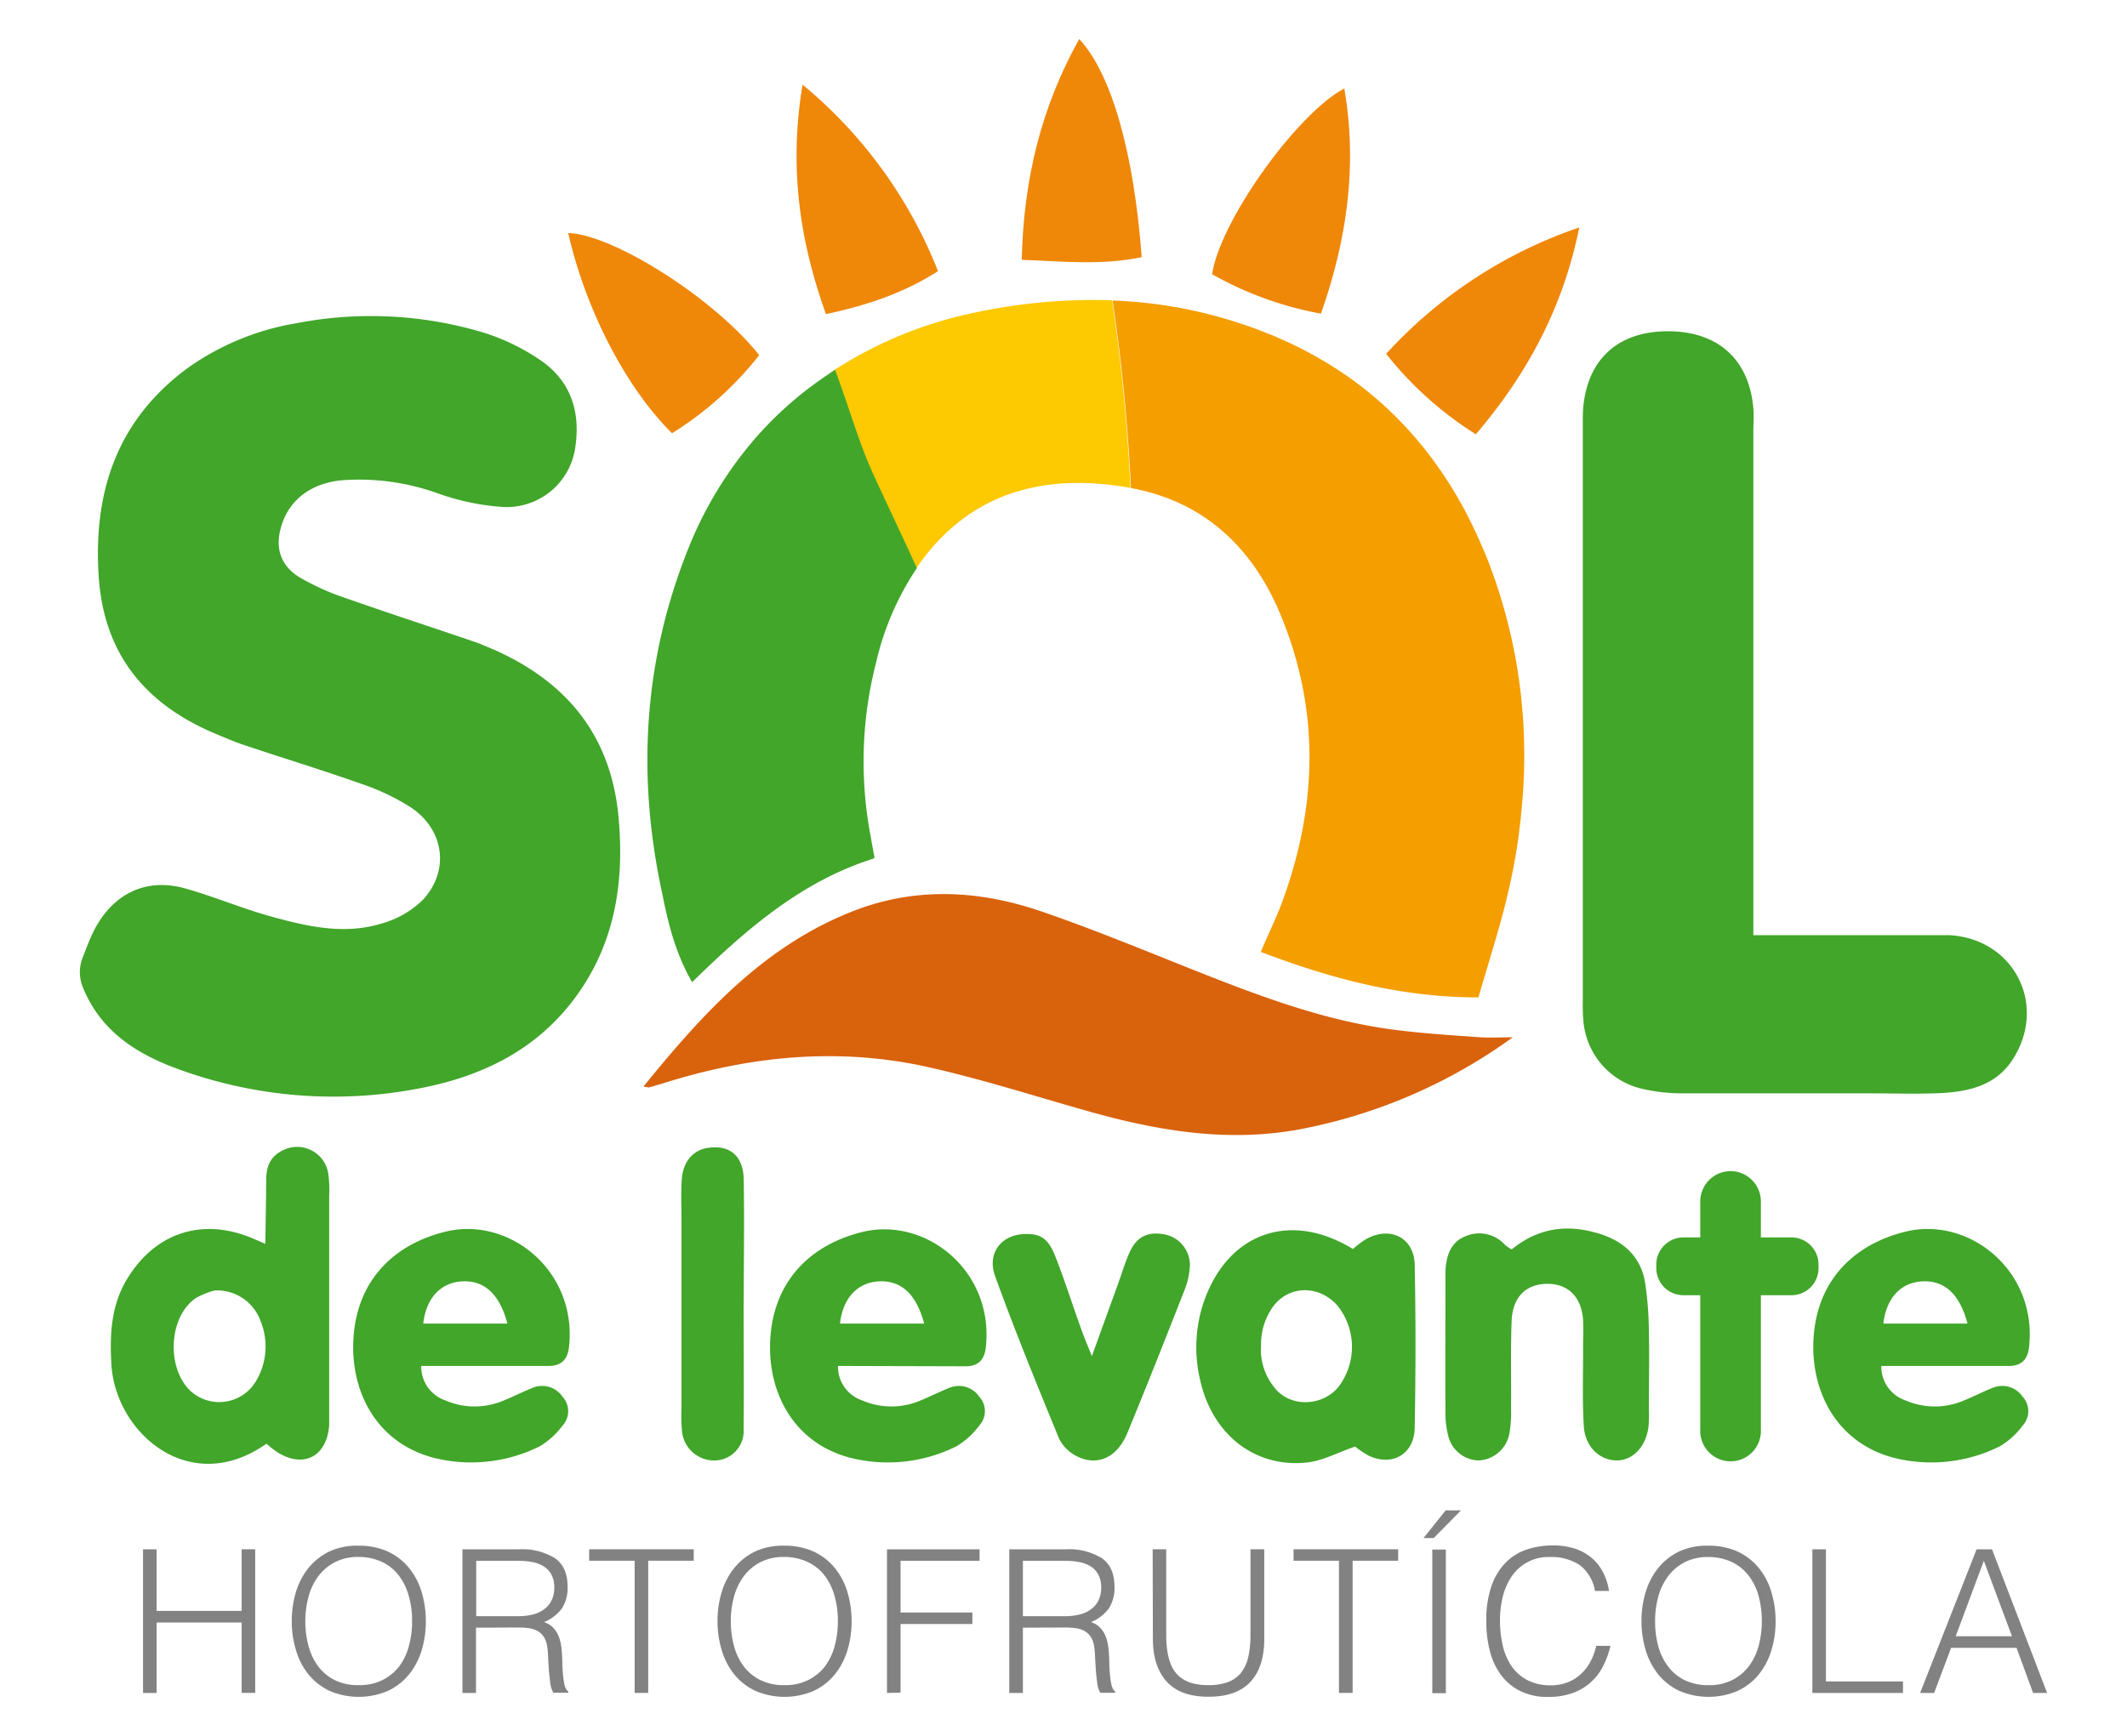 <svg id="Ñëîé_5" data-name="Ñëîé 5" xmlns="http://www.w3.org/2000/svg" viewBox="0 0 370.13 302.14"><defs><style>.cls-1{fill:#41a62a;}.cls-2{fill:#d9620c;}.cls-3{fill:#ef8709;}.cls-4{fill:#828283;}.cls-5{fill:#f49e00;}.cls-6{fill:#fdc900;}</style></defs><path class="cls-1" d="M145.82,237.76a6.2,6.2,0,0,0,4.21,6,12.82,12.82,0,0,0,10.18,0c1.69-.68,3.32-1.53,5-2.19a4.28,4.28,0,0,1,5.2,1.56,3.69,3.69,0,0,1,0,5,13.45,13.45,0,0,1-4,3.63,26.75,26.75,0,0,1-18.39,2c-10.61-2.73-15.06-12.64-13.82-22.39,1.13-8.9,7.15-14.82,15.92-16.94,11-2.65,22.87,6.79,21.43,20.06-.25,2.39-1.49,3.33-3.55,3.33Zm15-7.37c-1.41-5.29-4.13-7.6-8-7.34-3.65.24-6.15,2.92-6.65,7.34Z"/><path class="cls-1" d="M327.38,237.76a6.2,6.2,0,0,0,4.21,6,12.82,12.82,0,0,0,10.18,0c1.69-.68,3.32-1.53,5-2.19a4.3,4.3,0,0,1,5.21,1.56,3.7,3.7,0,0,1,0,5,13.45,13.45,0,0,1-4,3.63,26.75,26.75,0,0,1-18.39,2C319,251,314.5,241.06,315.74,231.31c1.13-8.9,7.15-14.82,15.92-16.94,11-2.65,22.87,6.79,21.43,20.06-.25,2.39-1.49,3.33-3.55,3.33Zm15-7.37c-1.41-5.29-4.13-7.6-8-7.34-3.65.24-6.14,2.92-6.65,7.34Z"/><path class="cls-1" d="M73.3,237.76a6.2,6.2,0,0,0,4.21,6,12.82,12.82,0,0,0,10.18,0c1.69-.68,3.32-1.53,5-2.19a4.29,4.29,0,0,1,5.21,1.56,3.7,3.7,0,0,1,0,5,13.45,13.45,0,0,1-4,3.63,26.75,26.75,0,0,1-18.39,2C64.87,251,60.42,241.06,61.66,231.31c1.14-8.9,7.15-14.82,15.93-16.94,11-2.65,22.86,6.79,21.43,20.06-.26,2.39-1.5,3.33-3.56,3.33Zm15-7.37c-1.41-5.29-4.13-7.6-8-7.34-3.65.24-6.15,2.92-6.65,7.34Z"/><path class="cls-1" d="M14.37,166.7c.49-1.21.94-2.43,1.46-3.62,3.12-7.1,9.1-10.48,16.38-8.44,5,1.4,9.73,3.43,14.69,4.81,6.43,1.79,13,3.35,19.64,1.26a16.54,16.54,0,0,0,7.14-4.18c4.62-5.11,3.56-12.18-2.2-16A39.45,39.45,0,0,0,63,136.48c-6.74-2.38-13.58-4.48-20.36-6.74-1.73-.57-3.41-1.3-5.1-2C25.24,122.57,18,113.81,17.16,100.11c-.92-14.81,3.39-27.23,15.69-36.19a45.66,45.66,0,0,1,18.8-7.67,68,68,0,0,1,33,1.8,37.54,37.54,0,0,1,8.92,4.33c5.68,3.63,7.52,9.13,6.52,15.6a12.05,12.05,0,0,1-12.8,10.25,41.58,41.58,0,0,1-11.14-2.37A40.61,40.61,0,0,0,60,83.56c-5.57.35-9.57,3.25-11,7.88-1.21,3.79-.26,7,3.16,9.07A42.51,42.51,0,0,0,59.84,104c7.52,2.64,15.11,5.12,22.66,7.69,1.26.42,2.48,1,3.7,1.5,12.53,5.64,20.1,14.92,21.42,28.91,1.14,12-.79,23.25-8.57,32.89-6.71,8.31-15.89,12.52-26.09,14.46a78.51,78.51,0,0,1-41.31-3.13c-7.59-2.66-14.12-6.65-17.28-14.59A6.93,6.93,0,0,1,14.37,166.7Z"/><path class="cls-1" d="M305.15,162.78h30.13c1.33,0,2.67,0,4,0,11.14.67,17,12,11.06,21.48-2.87,4.61-7.57,5.73-12.51,6-4.15.2-8.32.05-12.49.05-10.82,0-21.64,0-32.46,0a30.79,30.79,0,0,1-6.91-.74,13.22,13.22,0,0,1-10.44-11.93,27,27,0,0,1-.1-3V73.76c0-.84,0-1.67.05-2.5.65-8.64,6-13.59,14.74-13.6s14.2,4.93,14.89,13.47c.11,1.33,0,2.66,0,4v87.65Z"/><path class="cls-2" d="M263.25,180.55a92.36,92.36,0,0,1-37.38,16.08c-13,2.33-25.46,0-37.86-3.59-8.79-2.51-17.52-5.28-26.42-7.28-15.08-3.39-30.06-2.09-44.79,2.37-1.27.39-2.54.78-3.82,1.15-.13,0-.3,0-1-.16,10.24-12.62,20.84-24.31,36.18-30.41,10.85-4.33,21.88-3.83,32.71-.18,8.81,3,17.41,6.55,26.06,10,11.44,4.54,22.92,9,35.21,10.65,5.1.69,10.25,1,15.38,1.37C259.43,180.67,261.34,180.55,263.25,180.55Z"/><path class="cls-1" d="M46.38,251.29c-13.41,9.46-26.34-1.94-27-13.85-.29-5.21-.06-10.28,2.81-14.94,4.75-7.73,12.62-10.49,21.06-7.23.75.29,1.48.62,2.92,1.23.06-4,.13-7.59.16-11.15,0-2.13.59-3.91,2.66-5a5.48,5.48,0,0,1,8.11,3.81,20.28,20.28,0,0,1,.18,4q0,18.72,0,37.43c0,.83,0,1.67,0,2.5-.4,5.44-4.44,7.55-9,4.7A15.93,15.93,0,0,1,46.38,251.29Zm-9-26.67a13.52,13.52,0,0,0-3.28,1.32c-5,3.35-5.19,13-.39,16.64a7.43,7.43,0,0,0,10.8-2.12,11.73,11.73,0,0,0,.84-10.5A8.06,8.06,0,0,0,37.35,224.62Z"/><path class="cls-1" d="M235.42,217.4a20.63,20.63,0,0,1,2.25-1.69c4.19-2.37,8.41-.32,8.51,4.43.19,9.47.17,18.94,0,28.41-.08,4.57-3.92,6.77-8,4.83a16.17,16.17,0,0,1-2.37-1.59c-3.07,1.06-5.63,2.47-8.31,2.77-9,1-16.51-4.75-18.65-14.31a24.66,24.66,0,0,1,.36-12.81C213.12,214.84,224.18,210.52,235.42,217.4Zm-16,17.06a10.44,10.44,0,0,0,2.17,6.83c2.62,3.7,8.32,3.64,11.26.2a11.48,11.48,0,0,0-.13-14.25c-3.47-3.9-9.17-3.47-11.71,1A11.12,11.12,0,0,0,219.45,234.46Z"/><path class="cls-1" d="M263.05,217.48c4.73-3.85,9.79-4.42,15.24-2.74,4.34,1.33,7.27,4.06,8,8.61a60.72,60.72,0,0,1,.64,8.42c.1,4.49,0,9,0,13.49a24.83,24.83,0,0,1-.06,3c-.39,3.52-2.74,6-5.62,5.95s-5.42-2.36-5.64-5.93c-.28-4.48-.11-9-.13-13.48,0-1.67.07-3.34,0-5-.25-4-2.57-6.35-6.22-6.33s-6,2.21-6.21,6.34c-.2,5.15-.05,10.32-.1,15.48a20,20,0,0,1-.34,4.45,5.7,5.7,0,0,1-5.35,4.47,5.59,5.59,0,0,1-5.17-4,15.59,15.59,0,0,1-.56-4.42c-.05-7.66,0-15.32,0-23,0-.5,0-1,0-1.5.13-2.64.87-5.1,3.51-6.11a6,6,0,0,1,6.87,1.53A9.36,9.36,0,0,0,263.05,217.48Z"/><path class="cls-1" d="M190,236.06l4.53-12.51c.68-1.88,1.24-3.81,2.06-5.62,1.23-2.71,3.21-3.61,6.1-3.06a5.44,5.44,0,0,1,4.37,5.33,12.79,12.79,0,0,1-.93,4.34c-3.28,8.36-6.57,16.71-10,25-1.77,4.22-5.26,5.74-8.78,3.92a6.81,6.81,0,0,1-3.06-3.06c-3.85-9.37-7.69-18.76-11.13-28.28-1.44-4,1.09-7.15,5-7.31,2.92-.12,4.24.7,5.53,4,1.56,4,2.88,8.14,4.34,12.21C188.49,232.39,189.08,233.72,190,236.06Z"/><path class="cls-3" d="M229.86,54.59a60.17,60.17,0,0,1-18.93-6.86c1.37-9.26,14.72-27.93,23-32.33C236.25,28.87,234.37,41.78,229.86,54.59Z"/><path class="cls-1" d="M129.4,226.83c0,7.33.08,14.66,0,22a5.11,5.11,0,0,1-4.82,5.38,5.62,5.62,0,0,1-5.89-5,26.5,26.5,0,0,1-.1-4q0-16.48,0-33c0-2.33-.12-4.67.06-7,.23-3,1.92-4.94,4.33-5.37,3.91-.69,6.37,1.27,6.44,5.49.12,7.16,0,14.32,0,21.49Z"/><path class="cls-3" d="M139.66,14.74A80.24,80.24,0,0,1,163.23,47.2c-5.92,3.77-12.26,5.94-19.5,7.47C139.12,41.85,137.27,29,139.66,14.74Z"/><path class="cls-3" d="M241.21,61.59a80.68,80.68,0,0,1,33.61-22c-2.84,14-9.08,25.55-18,36A61.73,61.73,0,0,1,241.21,61.59Z"/><path class="cls-3" d="M198.67,44.76c-7,1.46-13.64.74-20.87.46.32-14,3.38-26.55,10-38.42C193.39,12.76,197.33,26.55,198.67,44.76Z"/><path class="cls-3" d="M116.94,75.41c-8.07-8-15-21.46-18.07-34.85,7.91.26,25.43,11.4,33.24,21.26A58.44,58.44,0,0,1,116.94,75.41Z"/><path class="cls-4" d="M24.89,294.68v-25h2.36V280.4h14.8V269.67h2.36v25H42.05V282.42H27.25v12.26Z"/><path class="cls-4" d="M50.77,282.21a17.45,17.45,0,0,1,.74-5.14,12.53,12.53,0,0,1,2.21-4.19,10.6,10.6,0,0,1,3.61-2.83,11.35,11.35,0,0,1,5-1,12.09,12.09,0,0,1,5.12,1,10.44,10.44,0,0,1,3.68,2.82,12.08,12.08,0,0,1,2.23,4.2,17.63,17.63,0,0,1,.74,5.16,17.16,17.16,0,0,1-.74,5.09,12.62,12.62,0,0,1-2.21,4.17,10.47,10.47,0,0,1-3.65,2.83,12.88,12.88,0,0,1-10.14,0,10.56,10.56,0,0,1-3.65-2.83,12.2,12.2,0,0,1-2.18-4.17A17.16,17.16,0,0,1,50.77,282.21Zm11.67,11.11a8.8,8.8,0,0,0,4.18-.92A8.47,8.47,0,0,0,69.51,290a10.47,10.47,0,0,0,1.66-3.55,16.12,16.12,0,0,0,.54-4.2,15.65,15.65,0,0,0-.64-4.67A10.15,10.15,0,0,0,69.21,274a8,8,0,0,0-2.95-2.22,9.58,9.58,0,0,0-3.89-.77,8.74,8.74,0,0,0-4.15.94,8.61,8.61,0,0,0-2.89,2.49A10.61,10.61,0,0,0,53.67,278a16.12,16.12,0,0,0-.54,4.2,16.37,16.37,0,0,0,.54,4.24A10.51,10.51,0,0,0,55.33,290a8.23,8.23,0,0,0,2.89,2.43A9.13,9.13,0,0,0,62.44,293.32Z"/><path class="cls-4" d="M82.83,283.32v11.36l-2.36,0v-25h9.79a10.88,10.88,0,0,1,6.32,1.55q2.19,1.54,2.19,5a6.6,6.6,0,0,1-1,3.76,7.41,7.41,0,0,1-3.11,2.36,3.77,3.77,0,0,1,1.73,1.11,4.91,4.91,0,0,1,.94,1.67,8.38,8.38,0,0,1,.4,2q.09,1,.12,2c0,.95.07,1.74.12,2.36a15,15,0,0,0,.21,1.53,3.29,3.29,0,0,0,.3.92,1.42,1.42,0,0,0,.41.51v.2l-2.6,0a4.64,4.64,0,0,1-.54-1.74c-.1-.74-.18-1.51-.24-2.33s-.11-1.59-.14-2.36a14.92,14.92,0,0,0-.19-1.87,4,4,0,0,0-.68-1.62,3.13,3.13,0,0,0-1.13-.92,4.83,4.83,0,0,0-1.47-.42,15.5,15.5,0,0,0-1.69-.1Zm7.36-2a10.49,10.49,0,0,0,2.45-.28,5.51,5.51,0,0,0,2-.89,4.28,4.28,0,0,0,1.32-1.54,4.8,4.8,0,0,0,.49-2.26,4.71,4.71,0,0,0-.5-2.29,3.82,3.82,0,0,0-1.36-1.43,5.71,5.71,0,0,0-1.94-.73,12.08,12.08,0,0,0-2.28-.21h-7.5v9.63Z"/><path class="cls-4" d="M102.52,269.67h18.2v2H112.8v23h-2.36v-23h-7.92Z"/><path class="cls-4" d="M124.86,282.21a17.45,17.45,0,0,1,.74-5.14,12.53,12.53,0,0,1,2.21-4.19,10.6,10.6,0,0,1,3.61-2.83,11.35,11.35,0,0,1,5-1,12.09,12.09,0,0,1,5.12,1,10.44,10.44,0,0,1,3.68,2.82,12.08,12.08,0,0,1,2.23,4.2,17.63,17.63,0,0,1,.74,5.16,17.16,17.16,0,0,1-.74,5.09,12.62,12.62,0,0,1-2.21,4.17,10.47,10.47,0,0,1-3.65,2.83,12.88,12.88,0,0,1-10.14,0,10.56,10.56,0,0,1-3.65-2.83,12.2,12.2,0,0,1-2.18-4.17A17.16,17.16,0,0,1,124.86,282.21Zm11.67,11.11a8.8,8.8,0,0,0,4.18-.92A8.47,8.47,0,0,0,143.6,290a10.47,10.47,0,0,0,1.66-3.55,16.12,16.12,0,0,0,.54-4.2,15.65,15.65,0,0,0-.64-4.67A10.15,10.15,0,0,0,143.3,274a8,8,0,0,0-3-2.22,9.58,9.58,0,0,0-3.89-.77,8.74,8.74,0,0,0-4.15.94,8.61,8.61,0,0,0-2.89,2.49,10.61,10.61,0,0,0-1.66,3.56,16.12,16.12,0,0,0-.54,4.2,16.37,16.37,0,0,0,.54,4.24,10.51,10.51,0,0,0,1.66,3.54,8.23,8.23,0,0,0,2.89,2.43A9.13,9.13,0,0,0,136.53,293.32Z"/><path class="cls-4" d="M154.35,294.68v-25h16.11v2H156.71v9h12.5v2h-12.5v11.95Z"/><path class="cls-4" d="M178,283.32v11.36l-2.37,0v-25h9.8a10.88,10.88,0,0,1,6.32,1.55q2.19,1.54,2.19,5a6.52,6.52,0,0,1-1,3.76,7.31,7.31,0,0,1-3.1,2.36,3.77,3.77,0,0,1,1.73,1.11,4.91,4.91,0,0,1,.94,1.67,8.38,8.38,0,0,1,.4,2q.09,1,.12,2c0,.95.06,1.74.12,2.36a15,15,0,0,0,.21,1.53,3.29,3.29,0,0,0,.3.92,1.42,1.42,0,0,0,.41.51v.2l-2.6,0a4.46,4.46,0,0,1-.54-1.74c-.1-.74-.19-1.51-.24-2.33s-.11-1.59-.14-2.36a14.92,14.92,0,0,0-.19-1.87,4,4,0,0,0-.68-1.62,3.13,3.13,0,0,0-1.13-.92,4.82,4.82,0,0,0-1.48-.42,15.17,15.17,0,0,0-1.68-.1Zm7.36-2a10.49,10.49,0,0,0,2.45-.28,5.51,5.51,0,0,0,2-.89,4.28,4.28,0,0,0,1.32-1.54,4.8,4.8,0,0,0,.49-2.26,4.59,4.59,0,0,0-.51-2.29,3.72,3.72,0,0,0-1.35-1.43,5.76,5.76,0,0,0-1.95-.73,11.9,11.9,0,0,0-2.27-.21H178v9.63Z"/><path class="cls-4" d="M200.58,269.67h2.36v14.9c0,3.1.58,5.34,1.74,6.7s3,2.05,5.59,2.05a9.6,9.6,0,0,0,3.42-.53,5.24,5.24,0,0,0,2.28-1.64,7,7,0,0,0,1.25-2.72,17.44,17.44,0,0,0,.38-3.86v-14.9H220v15.6c0,3.26-.8,5.76-2.41,7.48s-4,2.59-7.28,2.59-5.7-.88-7.29-2.64-2.4-4.24-2.4-7.43Z"/><path class="cls-4" d="M225.1,269.67h18.2v2h-7.92v23H233v-23H225.1Z"/><path class="cls-4" d="M247.71,267.72l3.86-4.82h2.67l-4.76,4.82Zm1.53,27v-25h2.36v25Z"/><path class="cls-4" d="M277.55,276.93a7.12,7.12,0,0,0-2.71-4.55,9,9,0,0,0-5.17-1.36,7.66,7.66,0,0,0-6.59,3.34,10.94,10.94,0,0,0-1.56,3.52,17.06,17.06,0,0,0-.5,4.22,19.35,19.35,0,0,0,.43,4.1,10.87,10.87,0,0,0,1.44,3.6,7.72,7.72,0,0,0,2.71,2.55,8.52,8.52,0,0,0,4.28,1,7.81,7.81,0,0,0,2.91-.52,7,7,0,0,0,2.31-1.44,8.37,8.37,0,0,0,1.67-2.17,10.92,10.92,0,0,0,1-2.74h2.47a15.46,15.46,0,0,1-1.22,3.42,9.47,9.47,0,0,1-5.26,4.76,12.26,12.26,0,0,1-4.36.71,10.59,10.59,0,0,1-4.93-1.06,9.33,9.33,0,0,1-3.35-2.87,11.92,11.92,0,0,1-1.89-4.18,20.64,20.64,0,0,1-.59-5.06,18.27,18.27,0,0,1,.88-6.07A10.94,10.94,0,0,1,262,272a9.34,9.34,0,0,1,3.68-2.29,14.53,14.53,0,0,1,4.62-.71,12.35,12.35,0,0,1,3.56.5,8.9,8.9,0,0,1,2.92,1.51,8.26,8.26,0,0,1,2.08,2.49,10.28,10.28,0,0,1,1.13,3.42Z"/><path class="cls-4" d="M285.64,282.21a17.13,17.13,0,0,1,.75-5.14,12.35,12.35,0,0,1,2.21-4.19,10.51,10.51,0,0,1,3.61-2.83,11.32,11.32,0,0,1,5-1,12.09,12.09,0,0,1,5.12,1,10.44,10.44,0,0,1,3.68,2.82,11.9,11.9,0,0,1,2.22,4.2,17.31,17.31,0,0,1,.75,5.16,16.84,16.84,0,0,1-.75,5.09,12.42,12.42,0,0,1-2.2,4.17,10.47,10.47,0,0,1-3.65,2.83,12.88,12.88,0,0,1-10.14,0,10.47,10.47,0,0,1-3.65-2.83,12.4,12.4,0,0,1-2.19-4.17A17.49,17.49,0,0,1,285.64,282.21Zm11.68,11.11a8.8,8.8,0,0,0,4.18-.92,8.34,8.34,0,0,0,2.88-2.44,10.3,10.3,0,0,0,1.67-3.55,17,17,0,0,0-.1-8.87,10.15,10.15,0,0,0-1.86-3.53,8.05,8.05,0,0,0-2.95-2.22,9.58,9.58,0,0,0-3.89-.77,8.78,8.78,0,0,0-4.16.94,8.48,8.48,0,0,0-2.88,2.49,10.63,10.63,0,0,0-1.67,3.56,16.12,16.12,0,0,0-.53,4.2,16.37,16.37,0,0,0,.53,4.24,10.52,10.52,0,0,0,1.67,3.54,8.11,8.11,0,0,0,2.88,2.43A9.18,9.18,0,0,0,297.32,293.32Z"/><path class="cls-4" d="M315.38,294.68v-25h2.36v23h13.41v2Z"/><path class="cls-4" d="M334.13,294.68l9.83-25h2.68l9.59,25h-2.44l-2.88-7.85H339.52l-2.95,7.85Zm6.19-9.87h9.79l-4.89-13.13Z"/><path class="cls-1" d="M316.45,220.09v.66a4.71,4.71,0,0,1-4.7,4.7h-5.33v23.4a5.28,5.28,0,1,1-10.55,0v-23.4h-2.94a4.72,4.72,0,0,1-4.71-4.7v-.66a4.72,4.72,0,0,1,4.71-4.7h2.94v-6.27a5.29,5.29,0,0,1,5.28-5.27,5.29,5.29,0,0,1,5.27,5.27v6.27h5.33A4.71,4.71,0,0,1,316.45,220.09Z"/><path class="cls-5" d="M265,138.28q-.33,4.54-1,9.09Q264.59,142.86,265,138.28Z"/><path class="cls-6" d="M196.71,84.93l-.4-.08c-12.93-2.23-25.05,0-34.15,10.51a40.13,40.13,0,0,0-2.7,3.56c-2.47-5.43-5.33-11.39-7.71-16.61s-4.19-11.67-6.54-17.92a71.56,71.56,0,0,1,24.52-10,98.63,98.63,0,0,1,23.79-2.12A323.7,323.7,0,0,1,196.71,84.93Z"/><path class="cls-5" d="M265,138.28q-.37,4.58-1,9.09-.86,5.37-2.24,10.74c-.95,3.65-2.05,7.27-3.16,11-.45,1.48-.89,3-1.34,4.5-13.48,0-25.63-3.26-37.87-7.92,1.46-3.41,2.84-6.22,3.9-9.15,6-16.6,6.37-33.19-.5-49.64-4-9.6-10.44-16.64-19.51-20.14-.16-.07-.33-.12-.5-.18l-1.13-.4a38.21,38.21,0,0,0-4.85-1.23,323.7,323.7,0,0,0-3.19-32.64A81.3,81.3,0,0,1,206,53.72c1.58.31,3.15.67,4.73,1.08q25.07,6.56,38.94,25.67l.9,1.27.9,1.33c.36.56.73,1.12,1.08,1.69.63,1,1.24,2.06,1.83,3.12l.39.72c.63,1.17,1.23,2.37,1.81,3.6.1.2.19.39.28.59.26.56.51,1.13.76,1.7.56,1.24,1.09,2.51,1.58,3.81a93.1,93.1,0,0,1,5.05,19.47A95,95,0,0,1,265,138.28Z"/><path class="cls-1" d="M152.44,115.38a69.32,69.32,0,0,0-.92,30.26c.14.86.3,1.72.47,2.59,0,.32.36,1.14,0,1.22l-.38.13c-12.23,3.95-21.8,12.19-31.18,21.39-.06-.11-.11-.22-.17-.32-2.8-5-4-10-5-15-4.43-20.35-3.35-40.32,4.36-59.78a67.45,67.45,0,0,1,11.82-19.59,63.05,63.05,0,0,1,8.3-7.93c1.8-1.42,3.66-2.72,5.56-4,2.35,6.25,4.15,12.67,6.54,17.92s5.24,11.18,7.71,16.61A49.35,49.35,0,0,0,152.44,115.38Z"/></svg>